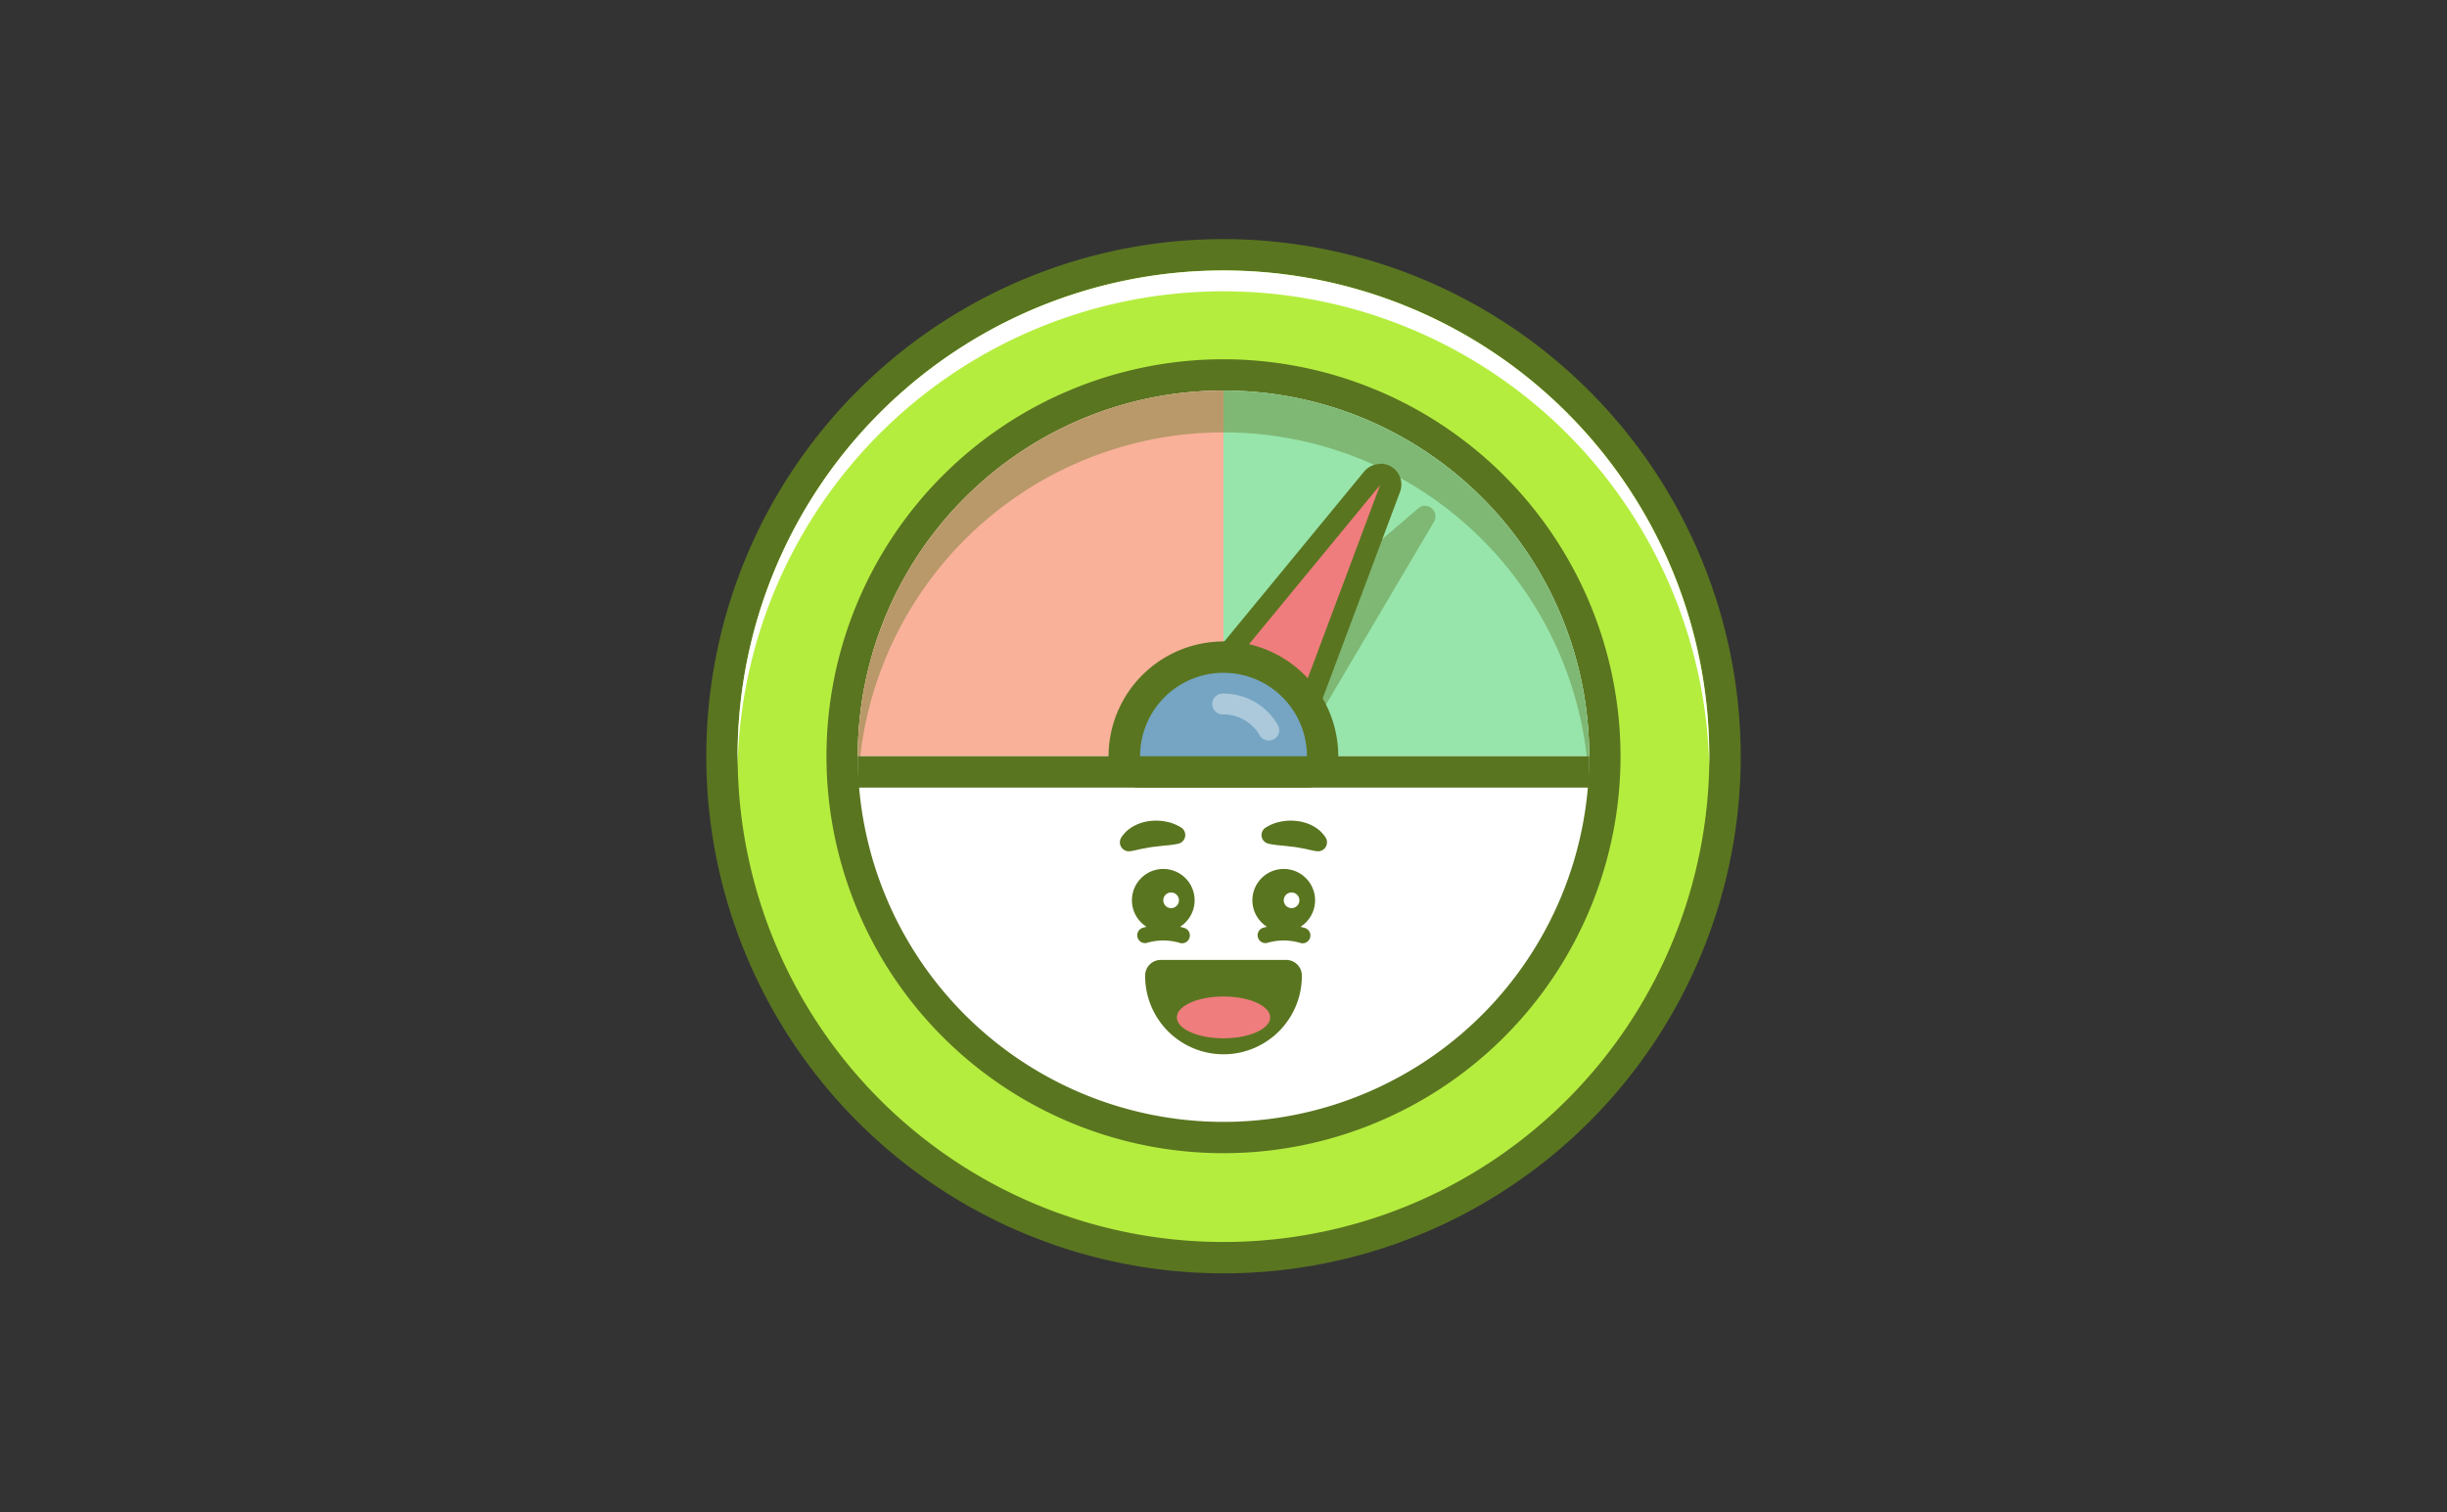 <svg xmlns="http://www.w3.org/2000/svg" viewBox="0 0 440 272"><rect x="0" y="0" width="440" height="272" fill="#333333" stroke="none"/><defs fill="#000000"><style>.cls-3{fill:#5a7520}.cls-8{fill:#fff}.cls-9{fill:#ef7d7d}.cls-10{opacity:.4;mix-blend-mode:color-burn}</style></defs><g style="isolation:isolate"><g id="Layer_1" data-name="Layer 1"><circle cx="220" cy="136" r="90.18" fill="#b5ed3f"></circle><path class="cls-3" d="M220 48.64A87.36 87.36 0 11132.64 136 87.36 87.36 0 01220 48.64m0-5.64a93 93 0 1093 93 93.11 93.11 0 00-93-93z" fill="#000000"></path><path d="M220 52.39a87.37 87.37 0 0187.34 85.49V136a87.36 87.36 0 00-174.72 0v1.88A87.37 87.37 0 01220 52.39z" fill="#ffffff"></path><circle cx="220" cy="136" r="68.58" fill="#ffffff"></circle><path class="cls-3" d="M220 70.24A65.76 65.76 0 11154.24 136 65.76 65.76 0 01220 70.24m0-5.63A71.39 71.39 0 10291.39 136 71.46 71.46 0 00220 64.61z" fill="#000000"></path><path d="M173.5 89.5a65.55 65.55 0 00-19.26 46.5H220V70.24a65.55 65.55 0 00-46.5 19.26z" fill="#f9b19a"></path><path d="M266.5 89.5A65.55 65.55 0 00220 70.24V136h65.76a65.55 65.55 0 00-19.26-46.5z" fill="#97e5ab"></path><path class="cls-3" d="M154.24 136h131.52v5.64H154.24zM227.54 169.61a1.41 1.41 0 01-.46-2.74 13.08 13.08 0 017.49 0 1.41 1.41 0 11-.91 2.66 10.46 10.46 0 00-5.66 0 1.24 1.24 0 01-.46.08z" fill="#000000"></path><circle class="cls-3" cx="230.83" cy="161.91" r="5.64" fill="#000000"></circle><circle class="cls-8" cx="232.24" cy="161.91" r="1.41" fill="#000000"></circle><path class="cls-3" d="M227.6 148.82a7.8 7.8 0 012.71-1.06 9.23 9.23 0 012.88-.11 8 8 0 012.89.89 6.08 6.08 0 012.27 2.06 1.62 1.62 0 01-1.62 2.48l-.37-.06c-.74-.13-1.31-.3-1.92-.41s-1.2-.23-1.84-.31l-2-.23a18.7 18.7 0 01-2.11-.26l-.4-.08a1.6 1.6 0 01-1.22-1.9 1.63 1.63 0 01.73-1.01zM205.89 169.61a1.41 1.41 0 01-.46-2.74 13.17 13.17 0 017.49 0 1.41 1.41 0 11-.92 2.66 10.46 10.46 0 00-5.66 0 1.19 1.19 0 01-.45.08z" fill="#000000"></path><circle class="cls-3" cx="209.17" cy="161.91" r="5.64" fill="#000000"></circle><circle class="cls-8" cx="210.58" cy="161.91" r="1.41" fill="#000000"></circle><path class="cls-3" d="M211.49 151.81a18.7 18.7 0 01-2.11.26l-2 .23c-.64.08-1.23.21-1.84.31s-1.18.28-1.92.41l-.37.06a1.62 1.62 0 01-1.86-1.33 1.64 1.64 0 01.24-1.15 6.08 6.08 0 012.27-2.06 8 8 0 012.89-.89 9.23 9.23 0 012.88.11 7.8 7.8 0 012.71 1.06 1.6 1.6 0 01.5 2.2 1.62 1.62 0 01-1 .71zM220 188.13a12.7 12.7 0 01-12.68-12.68 1.41 1.41 0 011.41-1.41h22.54a1.41 1.41 0 011.41 1.41A12.7 12.7 0 01220 188.13z" fill="#000000"></path><path class="cls-3" d="M231.27 175.45a11.27 11.27 0 01-22.54 0h22.54m0-2.82h-22.54a2.82 2.82 0 00-2.82 2.82 14.09 14.09 0 0028.18.13v-.13a2.82 2.82 0 00-2.81-2.82zm0 5.64z" fill="#000000"></path><ellipse class="cls-9" cx="220" cy="182.97" rx="8.39" ry="3.76" fill="#000000"></ellipse><g class="cls-10"><path class="cls-3" d="M220 77.76a65.75 65.75 0 0165.64 62c.07-1.25.12-2.5.12-3.76a65.76 65.76 0 00-131.52 0c0 1.26 0 2.51.12 3.76a65.75 65.75 0 0165.64-62z" fill="#000000"></path></g><g class="cls-10"><path class="cls-3" d="M230.84 136.81a1 1 0 01-.3-.05l-18-5.91a.93.93 0 01-.32-1.6l43.43-37.14a1 1 0 01.61-.23 1 1 0 01.6.22.94.94 0 01.21 1.2l-25.39 43.05a1 1 0 01-.84.46z" fill="#000000"></path><path class="cls-3" d="M256.23 92.82l-25.39 43.05-18-5.91 43.43-37.14m0-1.88a1.82 1.82 0 00-1.22.46l-43.43 37.13a1.91 1.91 0 00-.62 1.8 1.88 1.88 0 001.26 1.42l18 5.9a1.7 1.7 0 00.59.1 1.86 1.86 0 001.61-.93l25.4-43a1.88 1.88 0 00-1.62-2.84zm0 3.76z" fill="#000000"></path></g><path class="cls-9" d="M230.65 135.87h-.27l-18.78-2.69a1.88 1.88 0 01-1.19-3L246.73 86a1.9 1.9 0 011.45-.68 1.88 1.88 0 011.76 2.54l-17.53 46.8a1.89 1.89 0 01-1.76 1.21z" fill="#000000"></path><path class="cls-3" d="M248.18 87.19L230.65 134l-18.79-2.69 36.32-44.11m0-3.76a3.77 3.77 0 00-2.9 1.37L209 128.91a3.76 3.76 0 002.37 6.11l18.79 2.69a4.73 4.73 0 00.53 0 3.77 3.77 0 003.52-2.44l17.53-46.8a3.75 3.75 0 00-3.52-5.08zm0 7.52z" fill="#000000"></path><path d="M205 138.82a2.82 2.82 0 01-2.82-2.82 17.85 17.85 0 0135.7 0 2.82 2.82 0 01-2.82 2.82z" fill="#75a5c3"></path><path class="cls-3" d="M220 121a15 15 0 0115 15h-30a15 15 0 0115-15m0-5.64A20.69 20.69 0 00199.33 136a5.65 5.65 0 005.64 5.64H235a5.65 5.65 0 005.64-5.64A20.69 20.69 0 00220 115.33z" fill="#000000"></path><path d="M228.14 133.18a1.89 1.89 0 01-1.63-.94 7.55 7.55 0 00-6.51-3.76 1.88 1.88 0 110-3.75 11.32 11.32 0 019.76 5.63 1.87 1.87 0 01-1.62 2.82z" fill="#acc9db"></path></g></g></svg>